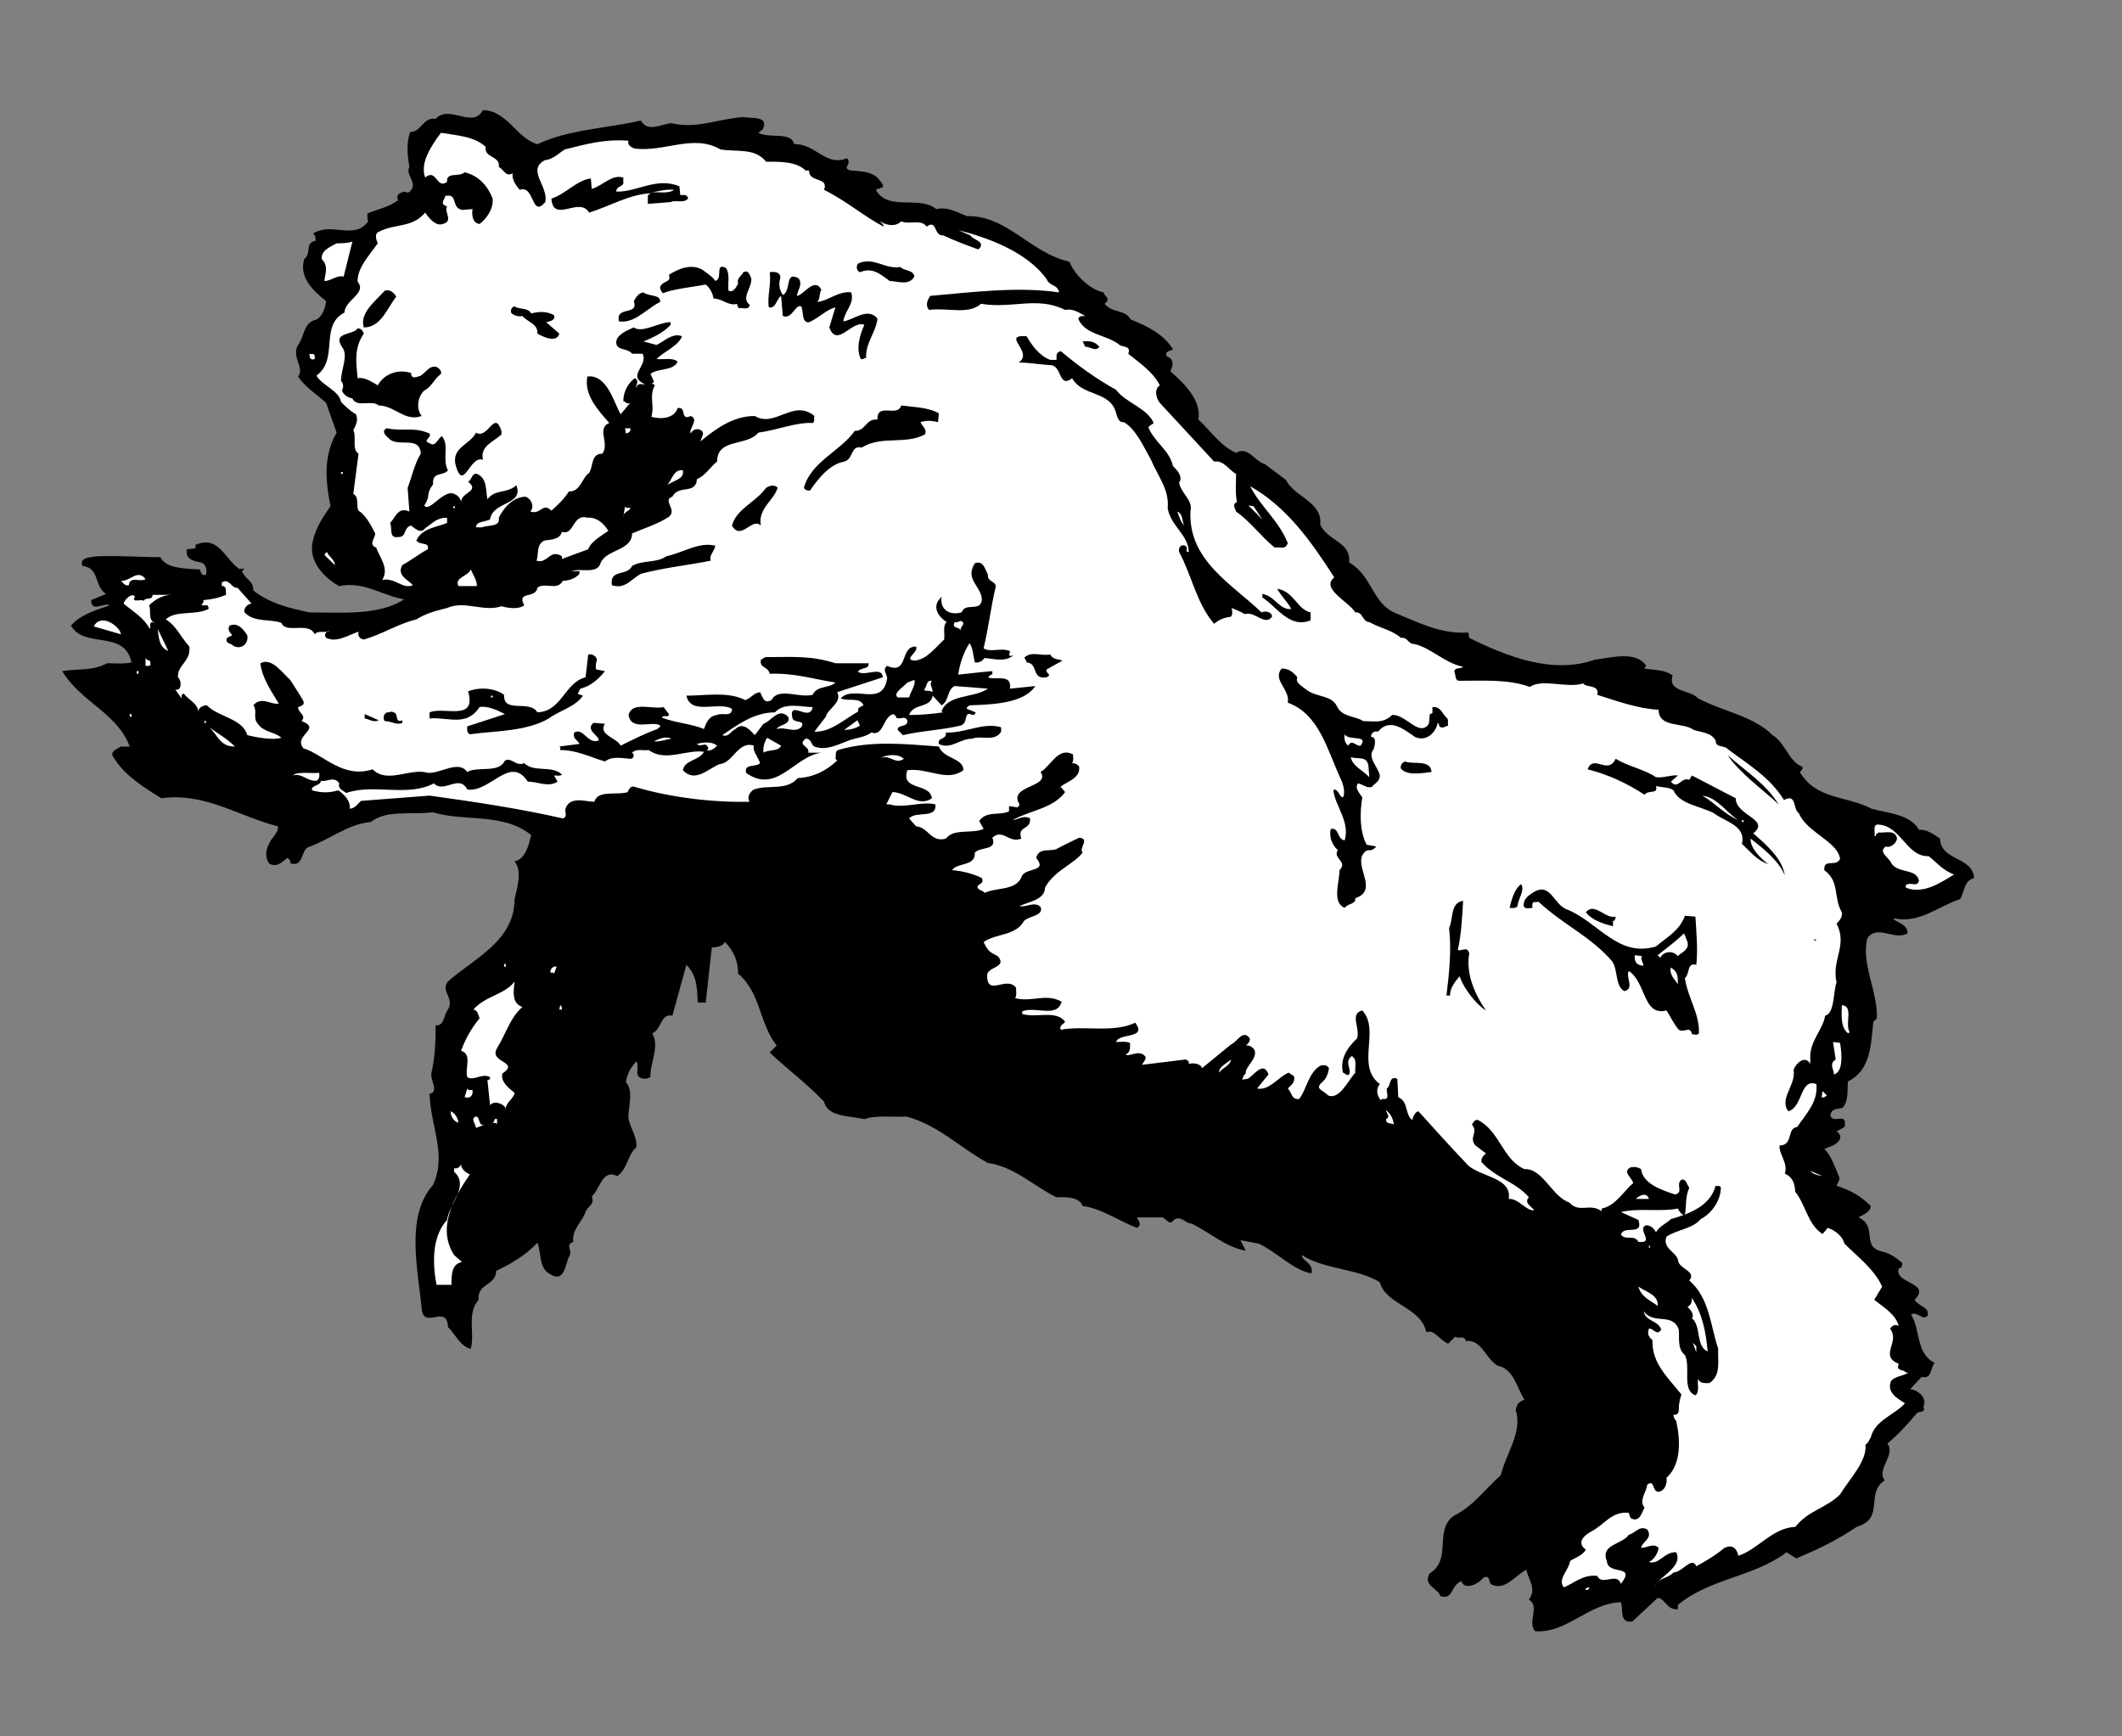 <?xml version="1.0" encoding="UTF-8" standalone="no"?>
<svg
   xmlns:dc="http://purl.org/dc/elements/1.1/"
   xmlns:cc="http://creativecommons.org/ns#"
   xmlns:rdf="http://www.w3.org/1999/02/22-rdf-syntax-ns#"
   xmlns:svg="http://www.w3.org/2000/svg"
   xmlns="http://www.w3.org/2000/svg"
   viewBox="0 0 322.667 264"
   height="264"
   width="322.667"
   xml:space="preserve"
   id="svg2"
   version="1.1"><rect x="0" y="0" width="322.667" height="264" fill="#808080" stroke="none"/><defs
     id="defs6" /><g
     transform="matrix(1.333,0,0,-1.333,0,264)"
     id="g10"><g
       transform="scale(0.1)"
       id="g12"><path
         id="path14"
         style="fill:#000000;fill-opacity:1;fill-rule:nonzero;stroke:none"
         d="m 613,1816 c 36,17 79,18 118,27 8,-14 23,-4 35,-3 28,-7 53,5 82,7 8,-2 30,2 22,-14 l -5,-4 c 13,-7 37,2 41,-13 24,1 36,-26 60,-16 7,-6 -7,-12 5,-14 12,-1 26,-1 33,-12 1,-1 4,-4 3,-7 l -8,-3 c 14,-25 50,-6 69,-22 14,3 24,-4 35,-8 46,1 72,-42 117,-52 5,-14 23,-32 39,-35 0,-4 6,-5 4,-10 l -3,-3 c 9,-11 23,-6 30,-18 18,-7 38,-17 48,-34 -3,-2 -10,-2 -7,-8 9,-3 7,-11 4,-17 15,-13 36,-33 32,-55 15,-14 25,-30 43,-38 14,8 20,-9 33,-13 l 24,-18 c 9,-19 42,-25 39,-51 9,-19 35,-19 33,-43 26,-15 26,-45 51,-57 27,-11 53,-25 85,-23 l 1,-6 c 42,-21 95,-42 143,-25 18,2 47,11 59,-7 -1,-1 -2,-1 -2,-3 11,-2 23,-1 32,-8 -6,-19 20,-16 29,-26 28,-15 63,-20 85,-42 14,-8 19,-31 34,-36 1,-3 -1,-4 -3,-6 19,-32 54,-27 82,-42 18,-5 44,-6 54,-24 8,1 17,-5 24,-10 1,-26 37,-20 39,-45 -12,-3 -11,-16 -16,-24 -25,-8 -46,-28 -75,-22 l -1,-1 c 5,-4 16,-6 16,-16 -15,-9 -35,11 -46,-6 -7,-29 12,-60 11,-91 l -4,-4 c -3,-27 -3,-55 -29,-68 -1,-10 1,-22 -6,-30 -6,-2 -13,0 -14,-9 3,-10 20,5 16,-13 l -9,-5 c 9,-6 2,-13 -4,-16 l -10,-4 c 8,-7 13,-23 17,-32 1,-4 -2,-7 -3,-10 16,-5 28,-12 39,-23 0,-7 -9,-10 -14,-13 23,-11 2,-33 27,-39 9,-2 16,-7 23,-13 0,-3 -1,-7 -4,-6 -6,-18 38,-16 18,-36 5,-8 17,-8 15,-18 -6,-7 -12,6 -19,1 11,-17 5,-44 27,-55 -5,-5 -3,-19 -15,-16 l -13,-14 c 9,-1 20,-10 15,-20 3,-7 -4,-5 -7,-7 -12,-14 -21,-24 -34,-35 10,-13 -13,-29 -3,-42 -23,-15 1,-43 -32,-53 -22,-15 -45,-26 -69,-36 l -11,7 c -39,-29 -86,-29 -124,-60 v -5 c -13,-1 -14,12 -23,13 l -29,-27 c -15,-2 -10,13 -13,22 -37,-1 -62,-36 -98,-33 -9,11 6,28 -7,36 9,12 0,22 -3,34 -12,-6 -24,-24 -39,-17 -5,2 -1,12 -10,8 -5,-7 -21,-15 -25,-4 -12,-4 -9,-22 -24,-17 -1,8 -21,12 -12,26 26,16 4,50 28,66 22,11 34,29 53,46 6,25 25,49 17,74 1,7 4,10 10,12 -9,14 -12,35 -31,39 -14,9 -18,30 -36,28 -1,7 -9,2 -12,5 l -8,-8 c -9,3 -16,17 -25,13 -6,29 -46,31 -53,57 -26,16 -62,14 -89,31 0,-7 14,-9 11,-21 -21,4 -39,24 -60,34 l -21,4 6,-12 c -23,4 -41,21 -62,31 -7,0 -12,10 -20,4 -5,-7 -8,1 -13,3 h -29 c 0,-2 7,-8 0,-12 -21,8 -40,22 -62,25 -4,11 -20,10 -30,10 -25,12 -48,35 -78,39 -33,18 -56,43 -93,53 -16,-1 -35,2 -48,-3 -16,4 -42,2 -46,20 -20,21 -43,38 -62,56 l 8,8 c -20,25 -18,60 -44,82 0,14 -5,26 -15,36 -4,-6 -11,-6 -15,-6 l -7,-63 h -9 c -1,18 -1,31 -13,43 l -16,-58 c -14,3 -12,-16 -23,-20 9,-15 -3,-35 -2,-50 -4,-3 -15,-3 -15,5 0,5 1,10 -1,13 -6,-6 -11,-15 -12,-24 8,-8 4,-24 3,-35 -2,-13 10,-24 9,-39 -10,-8 -10,-25 -22,-33 -17,9 -20,-16 -29,-23 4,-10 -5,-11 -7,-18 -4,-11 -16,-20 -14,-34 -10,-3 0,-10 -5,-17 -4,-8 -5,-30 -21,-20 -14,7 -10,24 -15,36 -13,-14 -30,-24 -47,-32 0,-17 -22,-14 -20,-33 -14,-16 -4,-38 -9,-56 -12,3 -17,16 -26,25 -1,27 -28,-4 -30,21 -4,44 -19,105 13,141 16,35 -3,67 -4,104 11,2 1,15 2,23 4,17 5,36 5,55 10,-1 9,12 14,18 8,13 -9,21 0,32 29,26 76,46 76,94 3,13 9,32 0,43 13,3 16,19 19,30 -32,26 -76,15 -112,26 -26,-3 -53,3 -71,-11 -28,-3 -46,-20 -72,-29 -8,-5 -5,-23 -20,-18 1,3 -1,4 -3,6 -6,-4 -11,-11 -20,-7 -6,5 -5,17 -1,23 2,7 11,12 10,20 -44,11 -83,39 -133,32 -19,12 -41,25 -54,46 -6,7 3,10 8,13 h 10 c -14,38 -56,51 -77,86 17,3 35,0 51,9 9,0 20,-1 28,1 -8,38 -54,15 -69,42 10,12 29,18 44,23 -6,4 -21,-9 -21,6 l 17,7 c -14,9 -7,30 -27,32 -4,10 10,10 17,11 25,1 48,-1 72,-1 6,-13 28,-13 45,-14 1,-3 2,-8 7,-6 1,4 1,12 -6,14 -6,1 -15,3 -16,10 v 5 l 10,1 v 4 c 27,12 34,-18 51,-28 1,2 3,0 5,1 l -3,-3 c 4,-10 13,-10 13,-22 19,-15 41,-20 64,-25 34,0 80,-4 108,15 -25,4 -46,21 -74,15 -17,9 -33,27 -31,46 2,17 11,31 21,45 -6,30 -8,58 7,84 l -12,34 c -11,10 -24,18 -32,30 8,10 -8,22 0,36 8,11 6,26 21,29 7,4 10,13 11,21 -15,12 -31,27 -25,48 9,7 0,18 13,21 0,3 0,6 -3,8 21,14 47,-8 63,14 -1,2 -1,6 -1,9 12,5 24,7 35,15 -3,8 4,9 8,10 2,-2 6,-1 7,2 7,8 -7,18 -2,26 -2,12 -4,27 1,40 13,0 14,17 29,15 16,17 42,-12 54,10 28,-1 38,-32 62,-39" /><path
         id="path16"
         style="fill:#ffffff;fill-opacity:1;fill-rule:nonzero;stroke:none"
         d="m 554,1813 c -2,-13 17,-10 15,-23 6,-3 8,-12 16,-7 -2,-6 4,-15 8,-19 17,6 13,-33 29,-14 4,18 -22,37 0,48 7,0 15,7 22,12 25,6 44,12 73,10 -2,-5 4,-8 7,-9 35,-4 67,17 98,-1 20,-3 39,2 52,-14 13,0 34,1 45,-10 h 4 c -1,-14 23,-7 17,-22 26,-13 45,-30 68,-42 0,3 -3,4 -4,6 6,-4 17,-7 24,0 9,-4 23,3 29,-6 12,9 8,-11 19,-10 13,-6 26,-11 40,-16 10,9 -7,11 -9,16 l -14,6 c 32,-8 78,-24 101,-56 3,-8 13,-6 14,-15 -47,7 -101,0 -147,-4 -3,-5 -6,-11 -1,-16 20,3 45,-6 59,7 36,-6 64,9 96,-7 10,2 17,-4 23,-7 -1,0 -7,1 -8,-3 7,-18 31,-18 46,-29 3,-4 15,-1 11,-11 12,-10 28,-20 36,-36 -7,-5 -4,-15 0,-20 l 62,-67 c 11,2 17,-10 25,-14 0,-11 -1,-23 1,-32 -6,-3 -2,-7 -1,-11 15,-10 30,-30 44,-41 7,1 12,-3 15,5 -11,27 -30,40 -43,65 42,-24 69,-62 96,-104 -16,-13 17,-28 24,-40 9,1 8,-11 16,-11 12,-7 26,-9 36,-18 8,1 8,-7 15,-7 19,-4 35,-22 56,-26 -3,-3 -10,0 -10,-6 2,-3 0,-10 6,-10 27,0 56,2 80,-7 15,10 42,-2 61,4 3,-5 19,-1 16,-13 22,-7 47,-16 70,-17 0,-21 28,-14 40,-23 9,-3 20,-3 25,-12 0,-9 10,-5 14,-10 24,-18 48,-32 64,-58 15,8 10,-11 17,-15 9,-22 44,-32 47,-52 -4,-10 -19,1 -18,-13 18,-13 10,-31 20,-48 1,-5 -2,-9 -6,-13 13,-25 -6,-41 0,-67 -4,-11 -2,-35 -13,-38 -3,-17 -18,-29 -17,-49 v -6 c -6,11 -17,0 -19,-7 3,-17 -17,-33 -6,-47 17,5 13,38 32,31 2,-20 -11,-33 -22,-49 -12,-1 -4,-21 -20,-21 -1,-10 10,-20 6,-32 10,-5 11,-12 12,-21 12,-15 14,-37 31,-48 l 6,7 c 9,-3 17,-10 19,-18 15,-15 34,-29 43,-49 l -9,-15 c 11,-9 24,-16 28,-30 -4,3 -8,0 -10,-3 12,-15 -13,-31 10,-40 -4,-9 6,-6 8,-10 h 3 c -5,-4 -16,-4 -20,-10 -5,-13 8,-20 16,-25 -11,-13 -34,-19 -39,-39 -2,-3 -3,-7 -6,-8 2,-19 -18,-39 -29,-57 -16,-16 -36,-18 -51,-37 -26,-1 -43,-26 -65,-33 -2,9 -7,13 -16,9 -9,-8 -23,-16 -32,-21 -5,12 -16,-7 -26,-7 -6,-7 -18,-6 -21,-16 1,9 33,22 24,39 -13,1 -20,-15 -31,-11 5,2 10,9 11,16 -6,6 -13,0 -20,0 1,7 14,11 7,21 -9,5 -13,-4 -21,-6 -7,-11 -33,-11 -25,-30 1,-17 34,-3 16,-26 -5,14 -21,-3 -27,9 -16,2 -26,-8 -38,-13 -8,9 6,20 7,30 6,4 14,6 18,13 -11,8 -2,16 5,20 16,8 24,24 44,22 1,-3 1,-6 4,-7 9,-3 11,8 14,13 -7,8 2,17 3,26 9,7 5,-8 13,-8 7,1 10,9 9,16 17,15 16,43 11,65 -2,2 -3,4 -3,7 4,-1 6,2 6,5 0,8 1,11 3,18 -16,20 -34,36 -33,62 -5,4 -6,8 -4,13 5,1 9,-9 14,-1 -4,11 -18,9 -20,21 11,-16 33,-1 40,-21 1,-9 -2,-22 7,-29 7,-14 -4,-40 12,-46 5,4 2,12 3,19 2,-6 8,-5 13,-5 14,9 9,27 10,39 -9,27 -10,58 -33,78 9,11 -13,13 -13,24 -3,9 -18,13 -13,26 12,8 30,9 39,20 12,6 23,21 23,36 -1,3 -4,1 -6,2 -6,-23 -30,-32 -51,-38 -5,-5 -13,-8 -17,-15 -2,4 -6,8 -11,8 -12,-4 11,-21 -9,-19 -5,9 -13,1 -20,8 3,12 26,-2 20,17 l -20,9 c 20,5 44,0 65,4 2,-4 5,-8 8,-7 2,11 0,19 5,31 -3,3 -3,10 -9,9 -7,-6 3,-14 -7,-17 -15,5 -37,12 -39,29 -3,2 -7,3 -12,2 -10,-5 2,-12 3,-18 -10,-8 -20,-26 -36,-29 v -3 c -14,10 -25,-3 -37,10 -20,7 -30,39 -51,38 -25,11 -28,43 -53,56 -4,1 -5,-3 -7,-5 8,-10 -4,-14 4,-24 l 12,-9 c -2,-2 -6,-5 -5,-10 16,-18 38,-22 54,-40 -6,-7 3,-10 6,-15 -9,-1 -18,14 -29,13 4,24 -31,25 -46,38 -20,21 -39,42 -57,62 -4,-1 -6,-6 -7,-10 -9,7 -4,21 -16,26 l -1,21 c -10,4 -7,-8 -12,-11 -1,-4 4,-13 -4,-12 -2,1 -3,-3 -4,0 -4,6 -4,12 0,17 -28,21 1,61 -20,84 -15,-4 -2,-20 -6,-32 -11,-10 -20,-24 -16,-39 3,-1 4,-4 7,-2 3,7 -6,14 3,21 7,-4 3,-14 4,-19 -9,-10 -18,-31 -31,-26 -5,6 -16,7 -7,15 5,4 7,10 8,16 -2,4 -6,4 -10,3 -14,-9 -15,-26 -24,-38 -9,-1 -8,7 -13,12 3,3 9,7 7,14 l -6,4 c -11,-4 -22,-21 -36,-18 l 13,16 c -6,17 -18,-3 -24,-5 l -6,-1 c 1,2 1,5 4,7 -1,8 14,17 10,27 -2,3 -5,5 -8,5 -5,-1 7,5 1,10 -7,7 -13,-6 -20,-9 l -33,-27 c 0,4 -8,7 -15,5 1,3 -2,5 -4,5 l -49,-6 c 0,2 6,7 3,10 -7,8 -19,-2 -22,2 6,2 5,8 5,13 -5,2 -11,1 -16,1 4,11 36,3 22,22 -25,-12 -58,-3 -85,-8 -2,5 3,6 5,9 -10,14 -33,4 -49,9 v 3 c 16,6 40,-8 45,11 -18,10 -34,-1 -53,4 2,3 1,8 1,12 -11,14 -33,-11 -33,14 0,10 24,9 12,22 -10,5 -11,6 -16,16 14,10 37,7 46,24 6,6 23,6 19,16 -7,7 -17,-1 -24,1 10,5 29,7 29,21 11,20 32,26 43,40 -5,5 9,16 -4,17 -8,-4 -17,-8 -26,-13 -8,-3 -20,2 -23,-10 13,-16 -10,-11 -16,-20 -6,-18 -28,-13 -43,-20 -1,3 -8,3 -8,7 1,4 8,3 5,10 -10,5 -22,8 -34,9 6,9 27,4 26,20 6,7 26,2 20,17 12,11 19,-7 33,-1 -5,15 11,9 10,23 -7,4 -13,-1 -20,-2 19,11 46,13 60,32 l -5,6 -2,-2 c 4,7 25,10 23,25 -2,3 -5,4 -8,4 2,3 1,7 1,10 -17,9 -25,-13 -37,-20 12,-18 -38,-15 -24,-37 -1,-3 -2,-4 -5,-3 l -7,1 v -6 c -11,-5 -26,1 -34,-11 l 5,-9 c -14,-6 -34,1 -43,-11 -17,-5 -20,13 -34,14 l -8,9 c 8,9 32,-1 30,16 -15,4 -36,-5 -52,0 h -4 l 7,14 c 16,0 30,-18 45,-7 -2,18 -36,8 -28,32 24,3 45,-14 64,0 0,14 -23,13 -28,27 -40,3 -78,7 -115,-4 -4,-2 -2,-7 -3,-10 l 2,-2 c -13,-12 -27,-19 -45,-20 -13,-15 -33,-7 -50,-13 -5,-3 -8,-9 -5,-14 -42,-1 -91,5 -131,17 -4,2 -7,-3 -8,-6 -12,-4 -34,3 -38,-11 -10,0 -28,7 -33,-8 -1,-4 3,-9 -3,-11 -48,11 -101,19 -152,26 l -78,-6 c -5,-4 -6,-8 -13,-9 1,9 -6,16 -13,21 -11,-3 -19,-3 -30,0 -2,6 10,5 10,11 6,-2 15,6 21,-3 -2,-6 4,-8 8,-11 31,11 70,-5 100,11 11,-12 29,11 38,-7 26,-4 49,40 69,9 11,0 24,-7 34,0 l -4,7 c 3,0 7,-1 9,1 -11,11 -32,2 -43,13 -10,-4 -14,7 -22,3 -7,-15 -30,-6 -43,-13 -10,14 -30,-2 -45,-1 -20,6 -46,-13 -63,4 -34,-11 -56,17 -79,24 -12,15 22,22 -2,31 6,7 -4,9 -4,16 3,1 8,2 6,7 -5,9 -10,16 -15,24 -9,8 -21,26 -34,19 2,-17 12,-31 21,-46 -8,-2 -20,9 -29,-2 5,-7 -1,-14 5,-21 7,-10 19,-9 27,-16 -9,-3 -27,0 -39,3 -5,19 -34,21 -46,34 -4,0 -9,-2 -10,-7 0,9 -12,14 -16,20 -3,1 -3,-3 -3,-5 l -7,10 c 8,-2 7,11 3,14 -1,14 15,18 13,35 -10,11 -15,24 -27,31 12,11 34,4 49,12 0,2 -1,5 -3,4 h -5 c 0,2 3,3 2,6 10,1 16,2 26,6 -1,3 1,8 -3,10 h -2 v 4 c 8,6 11,-7 18,-6 l 16,-18 c -5,0 -10,-7 -8,-10 11,-12 29,-7 42,-12 5,-13 31,2 38,-13 4,5 12,1 17,4 -4,0 -7,-5 -4,-8 12,-6 25,3 37,7 -1,-5 1,-8 6,-9 21,6 39,18 60,23 11,7 23,10 35,13 20,9 42,-5 62,2 7,-2 19,-4 26,1 -9,17 13,7 15,20 8,7 23,-4 29,8 7,0 15,3 19,8 v 3 h -9 c 10,4 29,-4 33,9 6,16 36,14 36,34 14,6 30,11 42,19 10,8 -8,19 4,23 7,14 27,2 28,20 10,4 16,15 23,20 0,27 34,17 47,33 22,3 43,12 62,11 3,2 1,5 2,8 -24,20 -45,-14 -68,0 -25,0 -45,-15 -62,-29 1,5 6,10 0,13 -3,2 -9,1 -11,-4 -3,5 10,16 0,20 -13,-6 -4,11 -15,9 -4,-12 -19,-13 -30,-10 4,14 -3,23 4,36 l -4,3 c 1,-1 2,0 3,1 l -4,9 c 9,7 26,3 31,14 -6,5 -16,2 -24,3 9,9 25,15 29,26 -11,4 -19,-5 -29,-10 l -15,4 c 10,4 23,10 31,19 v 3 c -13,0 -33,-13 -42,-6 -7,-3 -19,-8 -20,-16 -1,-11 13,-7 18,-14 h 12 c 7,-14 -19,-25 3,-35 -4,0 -8,2 -10,-3 -3,-3 5,8 -2,10 -7,-5 -13,-15 -13,-26 3,-1 4,-4 8,-2 l -11,-13 c -7,11 -15,46 -38,43 -4,-21 12,-38 25,-53 -15,-6 1,-24 -8,-35 -13,0 -10,-14 -15,-22 -8,-5 -10,-22 -23,-21 -5,-8 -12,-15 -20,-22 -10,10 -12,-5 -24,-1 5,6 1,15 -6,17 -14,-1 -24,-12 -30,-24 2,-11 -12,-8 -19,-11 h -7 c 0,7 10,6 16,9 3,21 39,16 30,39 -11,-10 -24,-4 -33,-16 -2,10 0,24 -12,29 -6,1 -5,-6 -10,-9 14,-11 -8,-12 -8,-23 -1,5 -5,9 -11,10 -12,0 -26,-22 -31,-14 8,12 1,12 10,24 -1,15 11,9 17,16 -7,13 2,29 -7,39 -5,-3 -7,-13 -14,-8 -9,3 3,6 0,11 -18,8 -30,2 -49,6 -7,-4 0,-9 3,-12 10,-10 35,4 36,-17 -7,-11 -10,-26 -15,-39 l 2,-27 c -13,6 -16,-7 -22,-13 3,-7 -2,-18 10,-16 9,0 5,11 14,13 4,-3 11,-10 16,-3 9,6 13,12 25,12 v -6 c -12,-5 -29,-6 -35,-20 4,-6 15,-1 13,-10 -11,-6 -18,-12 -29,-18 -7,-12 7,-17 12,-23 -12,-5 -20,9 -35,6 8,13 -2,24 -7,37 -9,3 -1,11 -1,16 -5,10 -11,21 -19,26 -3,5 1,16 -6,19 l 6,46 c -8,5 -2,19 -6,27 3,5 6,12 3,18 -7,4 -12,9 -17,14 -2,13 -22,19 -28,30 26,19 3,57 32,72 0,14 26,22 15,35 -1,15 13,30 23,44 -2,4 -4,11 1,13 19,10 38,4 53,22 4,-6 12,-16 20,-13 13,3 1,14 5,20 -9,3 -3,7 -2,12 15,3 6,-13 19,-16 l 12,1 c -1,-7 0,-16 8,-17 8,6 16,17 15,29 -6,15 -16,26 -32,30 -6,-6 -21,1 -20,-11 -12,-9 -12,16 -25,5 -6,16 6,35 18,51 18,-3 38,-4 51,-16" /><path
         id="path18"
         style="fill:#000000;fill-opacity:1;fill-rule:nonzero;stroke:none"
         d="m 711,1771 c -2,-4 -8,-3 -8,-9 23,-1 46,17 72,6 l 1,-10 c 4,0 8,1 9,-4 -6,-6 -13,-1 -20,-4 l -26,-2 v 10 c 1,0 2,1 3,2 -24,-1 -47,-15 -70,-22 -11,19 -41,-13 -43,16 16,5 29,21 45,23 l 1,-12 c 13,4 23,17 36,13 v -7" /><path
         id="path20"
         style="fill:#ffffff;fill-opacity:1;fill-rule:nonzero;stroke:none"
         d="m 769,1764 c -7,-5 -18,-2 -27,-3 9,1 17,4 27,3" /><path
         id="path22"
         style="fill:#ffffff;fill-opacity:1;fill-rule:nonzero;stroke:none"
         d="m 392,1665 c -8,2 -14,-5 -22,-5 1,9 5,17 -3,25 -1,10 10,14 17,18 5,0 13,0 18,2 l -10,-40" /><path
         id="path24"
         style="fill:#000000;fill-opacity:1;fill-rule:nonzero;stroke:none"
         d="m 1043,1665 c -6,-11 -20,-5 -28,-5 -11,8 -20,16 -34,10 -5,2 -4,8 -2,10 18,8 30,-7 48,-4 5,-5 15,-3 16,-11" /><path
         id="path26"
         style="fill:#000000;fill-opacity:1;fill-rule:nonzero;stroke:none"
         d="m 816,1660 c 9,3 -1,21 12,15 5,-7 2,-18 3,-26 5,-3 9,4 11,8 -2,6 4,9 6,13 6,3 7,-3 9,-7 1,-11 -12,-22 -2,-30 0,-7 -8,-3 -13,-4 1,2 -2,3 -1,5 -10,-3 -17,6 -27,6 -1,6 -4,12 -9,16 -15,-3 -37,-5 -49,-10 -2,3 -5,7 -1,10 3,4 11,3 8,11 11,7 25,13 38,6 5,-4 12,-8 15,-13" /><path
         id="path28"
         style="fill:#000000;fill-opacity:1;fill-rule:nonzero;stroke:none"
         d="m 890,1663 c -2,-7 -1,-13 3,-19 10,5 2,28 18,19 5,-7 -1,-13 -2,-20 8,1 20,22 28,7 -3,-4 -1,-11 -5,-14 12,1 25,13 39,11 4,-13 -7,-20 -9,-33 11,1 28,17 39,3 -2,-16 -14,-28 -13,-45 -2,1 -3,-2 -6,-1 -6,12 -1,28 4,39 -14,6 -31,-27 -40,-3 l 7,23 c -11,-3 -17,-11 -30,-17 -9,-1 -6,12 -9,18 -7,3 -10,-15 -21,-11 l -2,23 c -5,-3 -6,-15 -14,-13 -2,13 3,26 1,40 6,1 13,0 12,-7" /><path
         id="path30"
         style="fill:#000000;fill-opacity:1;fill-rule:nonzero;stroke:none"
         d="m 452,1642 c -10,-12 -17,-35 -37,-35 -5,16 12,29 24,42 6,2 11,-3 13,-7" /><path
         id="path32"
         style="fill:#000000;fill-opacity:1;fill-rule:nonzero;stroke:none"
         d="m 753,1636 c -15,-7 -29,-25 -47,-22 -4,18 23,6 17,23 3,5 5,9 11,10 6,-5 20,-2 19,-11" /><path
         id="path34"
         style="fill:#000000;fill-opacity:1;fill-rule:nonzero;stroke:none"
         d="m 606,1623 c 8,2 17,3 26,-2 2,-6 -5,-7 -9,-8 l 15,-13 c -3,-11 -18,-4 -25,0 1,11 -11,13 -17,20 -5,-1 -11,1 -13,4 -1,4 2,7 4,7 6,-4 15,-1 19,-8" /><path
         id="path36"
         style="fill:#000000;fill-opacity:1;fill-rule:nonzero;stroke:none"
         d="m 415,1600 c -11,-16 -9,-32 -7,-51 7,2 16,-4 23,-8 7,13 23,19 38,14 0,-8 7,-4 11,-3 6,4 10,12 18,10 3,-2 6,-4 5,-8 -8,-6 -10,-14 -19,-19 -7,-6 -10,-20 -3,-29 -19,-7 -31,12 -49,12 -8,7 -25,-3 -30,8 -5,1 -10,4 -12,9 2,4 2,8 -1,11 0,14 9,29 1,39 -11,17 13,13 18,21 4,0 6,-3 7,-6" /><path
         id="path38"
         style="fill:#000000;fill-opacity:1;fill-rule:nonzero;stroke:none"
         d="m 1198,1570 h 7 c 1,3 -2,8 5,10 19,-16 41,-32 63,-44 11,-15 36,-21 43,-38 -2,-2 -4,-2 -6,-5 7,-17 24,-26 28,-44 4,-4 12,-12 7,-19 2,-12 16,-20 13,-32 -3,-57 48,-84 81,-116 4,2 12,1 12,-5 -8,-11 -20,7 -31,3 -5,3 -10,5 -15,7 0,-1 2,-7 -1,-10 -8,-1 -13,-3 -19,-8 -20,23 -25,54 -40,82 -1,5 2,9 7,7 4,-2 -1,-8 4,-7 0,19 -21,30 -24,50 2,21 -11,36 -19,55 -8,14 -17,35 -31,43 -6,-1 -8,7 -9,11 -7,25 -38,18 -50,39 -16,-12 -11,15 -25,15 -14,1 -25,3 -36,3 18,12 -21,32 9,30 6,-10 14,-22 27,-27" /><path
         id="path40"
         style="fill:#000000;fill-opacity:1;fill-rule:nonzero;stroke:none"
         d="m 1254,1585 c -4,-6 -10,0 -16,0 l -3,6 c 8,1 14,0 19,-6" /><path
         id="path42"
         style="fill:#ffffff;fill-opacity:1;fill-rule:nonzero;stroke:none"
         d="m 359,1575 v -4 c -5,-2 -6,2 -6,6 2,-1 5,1 6,-2" /><path
         id="path44"
         style="fill:#000000;fill-opacity:1;fill-rule:nonzero;stroke:none"
         d="m 1071,1509 -1,-10 c -8,2 -14,2 -20,0 2,-5 8,-8 5,-14 -22,-12 -50,-1 -72,-15 -13,3 -9,-13 -20,-16 -17,-3 -30,-20 -39,-33 -3,0 -5,0 -7,3 8,30 42,42 58,65 13,0 12,14 26,13 -1,20 23,2 27,16 15,-2 31,-2 43,-9" /><path
         id="path46"
         style="fill:#000000;fill-opacity:1;fill-rule:nonzero;stroke:none"
         d="m 572,1489 v -4 c -8,-8 -25,-13 -21,-29 -15,6 -22,-37 -31,-7 -6,21 16,24 23,38 14,-8 21,27 29,2" /><path
         id="path48"
         style="fill:#ffffff;fill-opacity:1;fill-rule:nonzero;stroke:none"
         d="m 719,1492 c 1,-4 -2,-5 -5,-6 l -1,6 h 6" /><path
         id="path50"
         style="fill:#ffffff;fill-opacity:1;fill-rule:nonzero;stroke:none"
         d="m 793,1475 -8,-8 8,8" /><path
         id="path52"
         style="fill:#ffffff;fill-opacity:1;fill-rule:nonzero;stroke:none"
         d="m 743,1446 -1,-7 1,7" /><path
         id="path54"
         style="fill:#ffffff;fill-opacity:1;fill-rule:nonzero;stroke:none"
         d="m 779,1444 c 2,-11 -12,-11 -19,-18 6,5 8,20 19,18" /><path
         id="path56"
         style="fill:#ffffff;fill-opacity:1;fill-rule:nonzero;stroke:none"
         d="m 389,1440 h 2 v 2 h -2 v -2" /><path
         id="path58"
         style="fill:#000000;fill-opacity:1;fill-rule:nonzero;stroke:none"
         d="m 887,1424 c -4,-14 -23,-24 -19,-43 -10,10 -23,-18 -33,0 5,19 26,26 38,42 3,4 12,5 14,1" /><path
         id="path60"
         style="fill:#ffffff;fill-opacity:1;fill-rule:nonzero;stroke:none"
         d="m 684,1420 3,-7 -3,7" /><path
         id="path62"
         style="fill:#ffffff;fill-opacity:1;fill-rule:nonzero;stroke:none"
         d="m 1440,1388 -16,16 6,-1 z" /><path
         id="path64"
         style="fill:#ffffff;fill-opacity:1;fill-rule:nonzero;stroke:none"
         d="m 719,1401 c 0,-3 -9,-5 -8,-10 l 2,12 c 1,-3 4,-1 6,-2" /><path
         id="path66"
         style="fill:#ffffff;fill-opacity:1;fill-rule:nonzero;stroke:none"
         d="m 517,1401 h 2 v 2 h -2 v -2" /><path
         id="path68"
         style="fill:#ffffff;fill-opacity:1;fill-rule:nonzero;stroke:none"
         d="m 1351,1381 c -4,4 -6,10 -8,16 7,-3 5,-11 8,-16" /><path
         id="path70"
         style="fill:#ffffff;fill-opacity:1;fill-rule:nonzero;stroke:none"
         d="m 694,1375 c -7,-5 -20,-12 -23,-21 l -30,-11 v 3 c -14,9 -16,-9 -29,-5 3,7 -1,18 9,23 7,1 18,1 20,10 14,-5 12,21 29,16 11,1 19,-7 24,-15" /><path
         id="path72"
         style="fill:#000000;fill-opacity:1;fill-rule:nonzero;stroke:none"
         d="m 816,1358 c -1,-6 -8,-12 -5,-17 -25,-5 -54,-8 -80,-15 -11,-6 -18,-18 -33,-13 -3,19 18,10 23,22 12,7 28,3 39,11 19,4 38,17 56,12" /><path
         id="path74"
         style="fill:#ffffff;fill-opacity:1;fill-rule:nonzero;stroke:none"
         d="m 382,1335 c 2,0 -10,10 -12,13 l 3,3 c 2,-6 9,-8 9,-16" /><path
         id="path76"
         style="fill:#000000;fill-opacity:1;fill-rule:nonzero;stroke:none"
         d="m 1127,1325 c -1,-8 8,-7 9,-13 -6,-25 -8,-46 -14,-71 8,-5 19,1 30,-3 0,-1 0,-3 -1,-4 1,-3 3,-1 5,-1 -10,-8 -21,-4 -33,-3 -2,-3 -6,-6 -11,-5 -2,8 -2,16 -6,22 -7,-11 -11,-23 -13,-36 11,1 26,3 39,4 v -4 c -2,1 -3,-2 -5,-3 7,-4 28,5 25,-13 l 29,3 c -13,-20 -49,-21 -75,-22 -1,-1 -4,-2 -3,-4 l 10,-4 c -3,-7 -6,1 -10,-3 -2,-4 -1,-10 -7,-12 -20,-5 -45,-6 -66,-11 l -6,6 c 0,7 12,2 11,11 -4,6 -7,0 -13,3 1,2 -2,3 -3,4 -12,-3 -11,-26 -25,-21 -8,-6 -19,-6 -28,-10 -11,-4 -24,-11 -37,-6 -4,2 -3,9 -10,9 -10,-8 5,-8 3,-16 h 15 c -31,-4 -51,-48 -86,-23 -2,11 11,6 16,11 -2,7 -9,14 -7,20 -18,6 -24,-20 -39,-21 -13,-5 -28,-22 -42,-7 2,12 19,11 24,21 -20,3 -44,-12 -63,2 -6,-1 -14,2 -19,-3 4,-3 1,-7 -2,-7 -11,1 -21,3 -29,-3 -17,5 -32,13 -51,13 0,1 1,3 -1,4 l 23,3 c -2,5 -8,5 -6,13 11,6 15,-14 28,-9 1,5 -16,12 -6,20 l 13,-1 c -8,-13 14,-16 18,-25 14,7 28,14 42,19 1,2 4,2 3,4 -9,6 -33,-7 -36,12 4,16 27,6 40,9 l 6,-8 c 0,-5 -6,0 -8,-4 15,-6 34,-7 48,-13 3,8 6,15 15,16 5,3 17,-3 17,7 -15,9 -47,-8 -52,15 21,0 48,5 67,-5 7,2 9,8 17,9 3,-5 4,-14 13,-9 8,15 31,2 47,6 5,11 19,7 26,14 -26,4 -46,11 -75,10 -2,9 -12,6 -10,16 l 5,3 c 31,0 52,2 80,-7 h 38 c 0,-6 -5,-5 -9,-7 -1,0 -2,-1 -3,-2 v -1 c 9,-5 27,7 28,-6 l -52,-17 c 6,-12 -11,-19 -13,-28 l -13,-17 c 18,-1 34,14 50,23 -1,4 2,5 4,6 l 2,1 c -4,10 -18,4 -26,8 15,16 48,-11 53,23 0,4 -6,10 0,14 25,-11 14,23 33,22 3,-7 -16,-15 -1,-16 14,2 23,15 33,24 1,7 -2,16 3,20 -7,4 -16,14 -10,24 l 4,5 c -2,-14 8,-22 23,-18 4,12 21,0 23,14 0,16 -20,23 -8,42 10,4 12,-8 15,-13" /><path
         id="path78"
         style="fill:#ffffff;fill-opacity:1;fill-rule:nonzero;stroke:none"
         d="m 544,1312 h -21 c -5,10 11,11 14,19 3,-7 7,-12 7,-19" /><path
         id="path80"
         style="fill:#ffffff;fill-opacity:1;fill-rule:nonzero;stroke:none"
         d="m 166,1320 c -6,-4 -18,4 -19,-7 -4,-1 -6,2 -9,5 10,-1 19,14 28,2" /><path
         id="path82"
         style="fill:#ffffff;fill-opacity:1;fill-rule:nonzero;stroke:none"
         d="m 171,1319 19,-1 -19,1" /><path
         id="path84"
         style="fill:#000000;fill-opacity:1;fill-rule:nonzero;stroke:none"
         d="m 1495,1282 v -9 c -24,-10 -39,16 -55,26 v 4 c 14,-2 20,-19 33,-17 -5,9 -12,15 -16,23 19,-3 23,-24 38,-27" /><path
         id="path86"
         style="fill:#ffffff;fill-opacity:1;fill-rule:nonzero;stroke:none"
         d="m 154,1300 c -5,-8 8,-2 10,-5 2,5 10,0 10,7 h 22 c -11,0 -20,-6 -26,-12 3,-6 -2,-17 7,-20 l -4,1 c -3,-2 -1,-5 -2,-8 -7,13 -18,19 -30,29 1,5 10,13 13,8" /><path
         id="path88"
         style="fill:#ffffff;fill-opacity:1;fill-rule:nonzero;stroke:none"
         d="m 160,1303 h 8 -8" /><path
         id="path90"
         style="fill:#ffffff;fill-opacity:1;fill-rule:nonzero;stroke:none"
         d="m 138,1257 -31,9 c 8,16 30,0 31,-9" /><path
         id="path92"
         style="fill:#ffffff;fill-opacity:1;fill-rule:nonzero;stroke:none"
         d="m 1096,1261 c -1,5 -11,2 -7,10 4,-2 8,5 10,-2 -1,-3 -4,-4 -3,-8" /><path
         id="path94"
         style="fill:#000000;fill-opacity:1;fill-rule:nonzero;stroke:none"
         d="m 282,1256 c 2,-10 -7,-17 -16,-12 -2,3 -10,2 -7,9 l 6,3 c -3,3 -6,7 -3,11 10,4 16,-5 20,-11" /><path
         id="path96"
         style="fill:#ffffff;fill-opacity:1;fill-rule:nonzero;stroke:none"
         d="m 192,1238 c -10,4 -11,14 -12,25 l 12,-25" /><path
         id="path98"
         style="fill:#000000;fill-opacity:1;fill-rule:nonzero;stroke:none"
         d="m 1212,1227 -18,-10 c -2,-5 7,-5 0,-9 -18,-3 -9,16 -23,17 0,3 -3,4 -2,6 9,7 18,1 29,3 3,-6 9,-5 14,-7" /><path
         id="path100"
         style="fill:#000000;fill-opacity:1;fill-rule:nonzero;stroke:none"
         d="m 681,1228 c -1,-3 -2,-7 -1,-11 l 10,-2 c -7,-9 -16,-17 -28,-20 l -3,-6 6,-2 c -9,-13 -27,-17 -39,-26 -26,-15 -61,-14 -90,-18 -4,2 -3,6 -3,9 l 43,14 c -6,3 -19,10 -29,8 -15,-23 -36,-11 -57,-13 v 7 c 17,7 54,-11 44,24 13,5 30,4 41,-4 -1,-22 29,-5 38,-20 28,1 31,34 55,40 l 3,26 c 5,1 9,-2 10,-6" /><path
         id="path102"
         style="fill:#ffffff;fill-opacity:1;fill-rule:nonzero;stroke:none"
         d="m 171,1227 c 0,-2 2,-5 -1,-6 h -4 v 9 c 1,-2 3,-3 5,-3" /><path
         id="path104"
         style="fill:#000000;fill-opacity:1;fill-rule:nonzero;stroke:none"
         d="m 1480,1208 c -3,-6 5,-10 10,-14 11,-9 29,-6 35,-19 6,-13 22,-11 30,-17 12,0 23,-3 33,7 16,1 31,-26 42,-10 l 1,11 c 2,0 4,2 3,3 v 5 c 9,1 11,-7 16,-12 3,-2 1,-6 2,-9 -3,-1 -7,-4 -10,-1 -1,2 0,3 -2,4 -2,-11 -13,-22 -26,-16 -13,9 -29,22 -42,6 -4,1 -8,-1 -8,-6 7,0 4,-10 3,-14 -8,-9 5,-20 7,-30 0,-7 -6,-9 -9,-13 -6,-2 -10,3 -16,4 -4,-6 2,-11 5,-16 -3,-18 -3,-39 5,-54 l 11,-2 c -8,-9 -9,1 -16,-10 -7,-16 18,-40 -8,-49 1,-7 -9,-6 -12,-11 -15,6 -6,29 -6,43 10,10 -8,13 -2,23 -7,6 -10,16 -8,24 10,2 7,-12 16,-13 6,22 -11,39 -13,57 l 1,1 c 6,-1 5,-8 10,-9 3,6 0,16 -3,22 -15,32 -24,73 -60,86 3,15 -18,26 -7,39 8,0 13,-4 18,-10" /><path
         id="path106"
         style="fill:#ffffff;fill-opacity:1;fill-rule:nonzero;stroke:none"
         d="m 156,1212 h 2 v 3 h -2 v -3" /><path
         id="path108"
         style="fill:#ffffff;fill-opacity:1;fill-rule:nonzero;stroke:none"
         d="m 1037,1185 h -13 c -6,5 7,12 11,17 l 8,3 c 2,-5 -4,-13 -6,-20" /><path
         id="path110"
         style="fill:#ffffff;fill-opacity:1;fill-rule:nonzero;stroke:none"
         d="m 1063,1204 c -4,-5 3,-10 0,-13 -2,3 -7,0 -9,3 4,3 2,11 9,10" /><path
         id="path112"
         style="fill:#ffffff;fill-opacity:1;fill-rule:nonzero;stroke:none"
         d="m 1127,1195 c -16,-11 -46,-6 -53,-26 l 2,-1 c -15,-2 -24,-3 -39,-3 5,14 24,7 27,22 l 10,-11 c 9,5 6,18 15,22 l 38,-3" /><path
         id="path114"
         style="fill:#ffffff;fill-opacity:1;fill-rule:nonzero;stroke:none"
         d="m 560,1185 h 2 v 2 h -2 v -2" /><path
         id="path116"
         style="fill:#ffffff;fill-opacity:1;fill-rule:nonzero;stroke:none"
         d="m 927,1174 c -3,-18 -28,10 -23,-13 3,-6 15,-1 10,-10 -8,-7 -18,1 -28,-2 2,5 17,5 13,14 -11,11 -19,-5 -28,-8 l -10,-13 c -4,4 -13,16 -22,7 -5,-2 -8,-10 -15,-7 16,11 36,26 60,26 11,12 30,6 43,6" /><path
         id="path118"
         style="fill:#000000;fill-opacity:1;fill-rule:nonzero;stroke:none"
         d="m 459,1159 v -3 c -7,-3 -12,2 -20,2 -3,3 -1,11 5,10 2,1 3,1 5,0 6,-1 1,-13 10,-9" /><path
         id="path120"
         style="fill:#000000;fill-opacity:1;fill-rule:nonzero;stroke:none"
         d="m 432,1159 c -6,-3 -10,1 -16,2 v 5 l 16,-7" /><path
         id="path122"
         style="fill:#ffffff;fill-opacity:1;fill-rule:nonzero;stroke:none"
         d="m 148,1163 h 2 v 3 h -2 v -3" /><path
         id="path124"
         style="fill:#ffffff;fill-opacity:1;fill-rule:nonzero;stroke:none"
         d="m 981,1153 c -4,-3 -11,-5 -18,-5 l 15,11 3,-6" /><path
         id="path126"
         style="fill:#ffffff;fill-opacity:1;fill-rule:nonzero;stroke:none"
         d="m 233,1156 h 2 v 2 h -2 v -2" /><path
         id="path128"
         style="fill:#000000;fill-opacity:1;fill-rule:nonzero;stroke:none"
         d="m 1142,1146 c -7,-12 -23,-4 -33,-8 -14,0 -25,-13 -38,-6 -2,8 9,4 8,13 22,-1 42,12 63,6 v -5" /><path
         id="path130"
         style="fill:#ffffff;fill-opacity:1;fill-rule:nonzero;stroke:none"
         d="m 268,1129 c -16,0 -18,10 -29,22 10,-8 19,-12 29,-22" /><path
         id="path132"
         style="fill:#ffffff;fill-opacity:1;fill-rule:nonzero;stroke:none"
         d="m 1552,1130 c -5,-1 -10,8 -14,0 -4,3 -5,8 -4,13 4,-8 28,0 18,-13" /><path
         id="path134"
         style="fill:#ffffff;fill-opacity:1;fill-rule:nonzero;stroke:none"
         d="m 766,1138 c -7,-1 -14,-4 -20,-3 6,3 13,6 20,3" /><path
         id="path136"
         style="fill:#ffffff;fill-opacity:1;fill-rule:nonzero;stroke:none"
         d="m 891,1130 c -3,-7 -14,-4 -20,-8 -1,6 1,12 4,17 l 16,-9" /><path
         id="path138"
         style="fill:#ffffff;fill-opacity:1;fill-rule:nonzero;stroke:none"
         d="m 818,1130 c -2,-2 -7,-7 -12,-5 1,0 2,1 2,2 -3,9 -8,0 -13,5 7,2 17,3 23,-2" /><path
         id="path140"
         style="fill:#ffffff;fill-opacity:1;fill-rule:nonzero;stroke:none"
         d="m 1031,1115 c -10,-7 -15,5 -26,1 6,4 20,5 26,-1" /><path
         id="path142"
         style="fill:#000000;fill-opacity:1;fill-rule:nonzero;stroke:none"
         d="m 2029,1063 c -17,16 -45,36 -58,56 20,-18 43,-32 58,-56" /><path
         id="path144"
         style="fill:#ffffff;fill-opacity:1;fill-rule:nonzero;stroke:none"
         d="m 1561,1107 1,-13 c -6,7 -20,13 -21,23 8,-3 18,2 20,-10" /><path
         id="path146"
         style="fill:#ffffff;fill-opacity:1;fill-rule:nonzero;stroke:none"
         d="m 262,1116 9,-4 -9,4" /><path
         id="path148"
         style="fill:#000000;fill-opacity:1;fill-rule:nonzero;stroke:none"
         d="m 1889,1094 c 9,-1 18,3 25,2 l -8,-7 c 8,-10 12,6 21,2 l 3,5 50,-26 c 0,-20 40,-24 20,-40 16,-14 33,-29 36,-48 -7,17 -25,31 -39,42 -1,-11 13,-24 20,-29 -13,4 -21,15 -30,23 5,21 -19,25 -32,35 -15,8 -39,10 -46,26 -5,4 -13,3 -20,5 3,-10 -9,-4 -13,-10 -20,13 -41,23 -65,29 7,18 23,-7 32,12 15,-9 33,-12 46,-21" /><path
         id="path150"
         style="fill:#000000;fill-opacity:1;fill-rule:nonzero;stroke:none"
         d="m 1633,1100 c -9,-1 -28,-5 -35,4 -1,4 2,7 5,8 8,-4 29,3 30,-12" /><path
         id="path152"
         style="fill:#ffffff;fill-opacity:1;fill-rule:nonzero;stroke:none"
         d="m 364,1099 c 1,-3 0,-10 -5,-9 -9,0 -15,9 -25,6 5,5 22,2 30,3" /><path
         id="path154"
         style="fill:#ffffff;fill-opacity:1;fill-rule:nonzero;stroke:none"
         d="m 1983,1045 c -16,7 -26,19 -41,28 17,-2 28,-20 41,-28" /><path
         id="path156"
         style="fill:#ffffff;fill-opacity:1;fill-rule:nonzero;stroke:none"
         d="m 1987,1043 h 2 v 2 h -2 v -2" /><path
         id="path158"
         style="fill:#ffffff;fill-opacity:1;fill-rule:nonzero;stroke:none"
         d="m 2200,1004 c 9,-7 16,-16 29,-21 -15,-9 -35,-23 -55,-15 v 3 c 6,4 13,-3 15,5 -3,14 -22,8 -31,19 -3,8 -16,13 -7,20 5,-2 12,3 13,9 -2,11 -14,6 -21,7 -1,-1 -4,-2 -3,-4 h -2 c 2,2 -3,14 5,13 26,-2 32,-37 57,-36" /><path
         id="path160"
         style="fill:#000000;fill-opacity:1;fill-rule:nonzero;stroke:none"
         d="m 1731,947 c -2,-3 -6,-2 -9,-2 2,8 5,21 13,27 5,-6 -3,-16 -4,-25" /><path
         id="path162"
         style="fill:#000000;fill-opacity:1;fill-rule:nonzero;stroke:none"
         d="m 1788,943 c 36,-15 58,-55 101,-42 13,11 27,18 33,35 l 12,-1 c 1,-17 3,-38 1,-55 -11,3 -7,-10 -13,-15 3,-22 17,-41 16,-63 -2,-3 -6,-1 -8,-1 -2,10 -9,1 -15,5 -6,7 -10,16 -14,22 -27,-7 -23,32 -43,45 -4,-7 7,-20 -5,-23 -11,6 -7,24 -14,34 -25,29 -55,41 -84,68 -2,-1 -7,1 -7,-3 v -4 c -3,0 -8,-2 -10,2 0,8 4,11 10,15 21,14 24,-14 40,-19" /><path
         id="path164"
         style="fill:#000000;fill-opacity:1;fill-rule:nonzero;stroke:none"
         d="m 1669,953 c -1,-17 -2,-38 -6,-56 4,-2 11,5 13,-4 -4,-23 6,-46 19,-65 -10,6 -25,24 -30,39 -5,-6 -11,-13 -11,-22 h -4 c 3,25 6,51 3,77 5,10 1,29 16,31" /><path
         id="path166"
         style="fill:#000000;fill-opacity:1;fill-rule:nonzero;stroke:none"
         d="m 1843,935 c 0,-2 -1,-5 -3,-5 v -6 c -12,3 -24,7 -31,16 10,12 22,-8 34,-5" /><path
         id="path168"
         style="fill:#ffffff;fill-opacity:1;fill-rule:nonzero;stroke:none"
         d="m 1925,906 c 2,-9 -6,-11 -11,-16 -7,8 -18,4 -20,-2 l -3,3 c 10,8 21,16 30,25 l 4,-10" /><path
         id="path170"
         style="fill:#000000;fill-opacity:1;fill-rule:nonzero;stroke:none"
         d="m 2072,907 -4,2 h 3 z" /><path
         id="path172"
         style="fill:#ffffff;fill-opacity:1;fill-rule:nonzero;stroke:none"
         d="m 1873,890 c -3,-5 7,-14 -3,-10 -4,1 -6,6 -5,11 l 8,-1" /><path
         id="path174"
         style="fill:#ffffff;fill-opacity:1;fill-rule:nonzero;stroke:none"
         d="m 575,878 h 2 v 3 h -2 v -3" /><path
         id="path176"
         style="fill:#ffffff;fill-opacity:1;fill-rule:nonzero;stroke:none"
         d="m 632,870 c -1,2 -3,1 -4,1 -1,4 3,8 7,7 l -3,-8" /><path
         id="path178"
         style="fill:#ffffff;fill-opacity:1;fill-rule:nonzero;stroke:none"
         d="m 1914,858 c -4,6 -10,11 -8,19 8,-5 8,-10 8,-19" /><path
         id="path180"
         style="fill:#ffffff;fill-opacity:1;fill-rule:nonzero;stroke:none"
         d="m 596,832 c -14,-12 -19,-31 -29,-47 -10,-17 27,-15 6,-29 -2,-10 8,-17 14,-22 -1,-7 -11,-11 -10,-20 2,5 -12,13 -18,6 l -3,29 c 1,-1 2,0 3,1 v 2 c -9,5 -19,-5 -26,0 -3,10 6,26 -7,30 5,14 12,26 21,37 -1,4 -3,10 -7,10 14,16 36,17 47,32 -1,-10 -4,-25 9,-29" /><path
         id="path182"
         style="fill:#ffffff;fill-opacity:1;fill-rule:nonzero;stroke:none"
         d="m 1107,852 3,-2 -3,2" /><path
         id="path184"
         style="fill:#ffffff;fill-opacity:1;fill-rule:nonzero;stroke:none"
         d="m 1905,841 9,-13 -9,13" /><path
         id="path186"
         style="fill:#ffffff;fill-opacity:1;fill-rule:nonzero;stroke:none"
         d="m 641,829 h -3 l 1,5 c 2,-1 2,-3 2,-5" /><path
         id="path188"
         style="fill:#ffffff;fill-opacity:1;fill-rule:nonzero;stroke:none"
         d="m 2110,803 -2,-1 c -9,7 -7,22 -7,32 14,-1 3,-21 9,-31" /><path
         id="path190"
         style="fill:#ffffff;fill-opacity:1;fill-rule:nonzero;stroke:none"
         d="m 2099,791 c 2,-12 4,-33 -7,-36 0,6 -6,12 2,17 l -3,20 8,-1" /><path
         id="path192"
         style="fill:#ffffff;fill-opacity:1;fill-rule:nonzero;stroke:none"
         d="m 1391,757 c -2,6 9,11 13,15 0,-7 -11,-10 -13,-15" /><path
         id="path194"
         style="fill:#ffffff;fill-opacity:1;fill-rule:nonzero;stroke:none"
         d="m 539,737 c 1,-6 -3,-10 -9,-8 l 3,10 c 1,-3 4,-1 6,-2" /><path
         id="path196"
         style="fill:#ffffff;fill-opacity:1;fill-rule:nonzero;stroke:none"
         d="m 2084,731 c -2,-1 -3,-3 -6,-2 l 1,7 5,-5" /><path
         id="path198"
         style="fill:#ffffff;fill-opacity:1;fill-rule:nonzero;stroke:none"
         d="m 1554,729 1,-2 -1,2" /><path
         id="path200"
         style="fill:#ffffff;fill-opacity:1;fill-rule:nonzero;stroke:none"
         d="m 1590,698 c -4,2 -9,0 -9,6 6,3 0,7 0,10 5,-3 8,-9 9,-16" /><path
         id="path202"
         style="fill:#ffffff;fill-opacity:1;fill-rule:nonzero;stroke:none"
         d="m 523,700 c -5,1 -9,7 -9,13 5,-2 8,-7 9,-13" /><path
         id="path204"
         style="fill:#ffffff;fill-opacity:1;fill-rule:nonzero;stroke:none"
         d="m 1561,710 6,-6 -6,6" /><path
         id="path206"
         style="fill:#ffffff;fill-opacity:1;fill-rule:nonzero;stroke:none"
         d="m 553,698 -10,-4 c 0,4 -7,11 0,13 5,0 2,-12 10,-9" /><path
         id="path208"
         style="fill:#ffffff;fill-opacity:1;fill-rule:nonzero;stroke:none"
         d="m 567,698 c -1,3 -4,1 -5,2 3,1 1,6 5,4 v -6" /><path
         id="path210"
         style="fill:#ffffff;fill-opacity:1;fill-rule:nonzero;stroke:none"
         d="m 536,641 c -18,-26 -38,-61 -18,-92 l 9,-8 c -12,-2 -12,-15 -12,-26 h -17 c -5,25 -5,56 12,74 2,18 26,39 8,55 v 4 c 4,-1 8,2 8,6 -1,-6 5,-11 10,-13" /><path
         id="path212"
         style="fill:#ffffff;fill-opacity:1;fill-rule:nonzero;stroke:none"
         d="m 2079,639 c -5,1 -11,2 -14,6 l 14,-6" /><path
         id="path214"
         style="fill:#ffffff;fill-opacity:1;fill-rule:nonzero;stroke:none"
         d="m 1692,634 14,-8 -14,8" /><path
         id="path216"
         style="fill:#ffffff;fill-opacity:1;fill-rule:nonzero;stroke:none"
         d="m 1881,613 h -15 c 3,3 12,9 15,0" /><path
         id="path218"
         style="fill:#ffffff;fill-opacity:1;fill-rule:nonzero;stroke:none"
         d="m 1881,560 h 1 v -3 h -1 v 3" /><path
         id="path220"
         style="fill:#ffffff;fill-opacity:1;fill-rule:nonzero;stroke:none"
         d="m 1891,491 c -8,6 -19,10 -22,22 8,-6 23,-9 22,-22" /><path
         id="path222"
         style="fill:#ffffff;fill-opacity:1;fill-rule:nonzero;stroke:none"
         d="m 1948,439 c -14,6 -7,29 -18,38 3,4 -1,9 -5,13 4,2 5,5 5,10 12,-18 16,-39 18,-61" /><path
         id="path224"
         style="fill:#ffffff;fill-opacity:1;fill-rule:nonzero;stroke:none"
         d="m 1935,438 -4,11 4,-4 z" /><path
         id="path226"
         style="fill:#ffffff;fill-opacity:1;fill-rule:nonzero;stroke:none"
         d="m 1813,170 c 0,-1 -1,-2 -2,-3 h -2 c -1,2 2,3 4,3" /></g></g></svg>